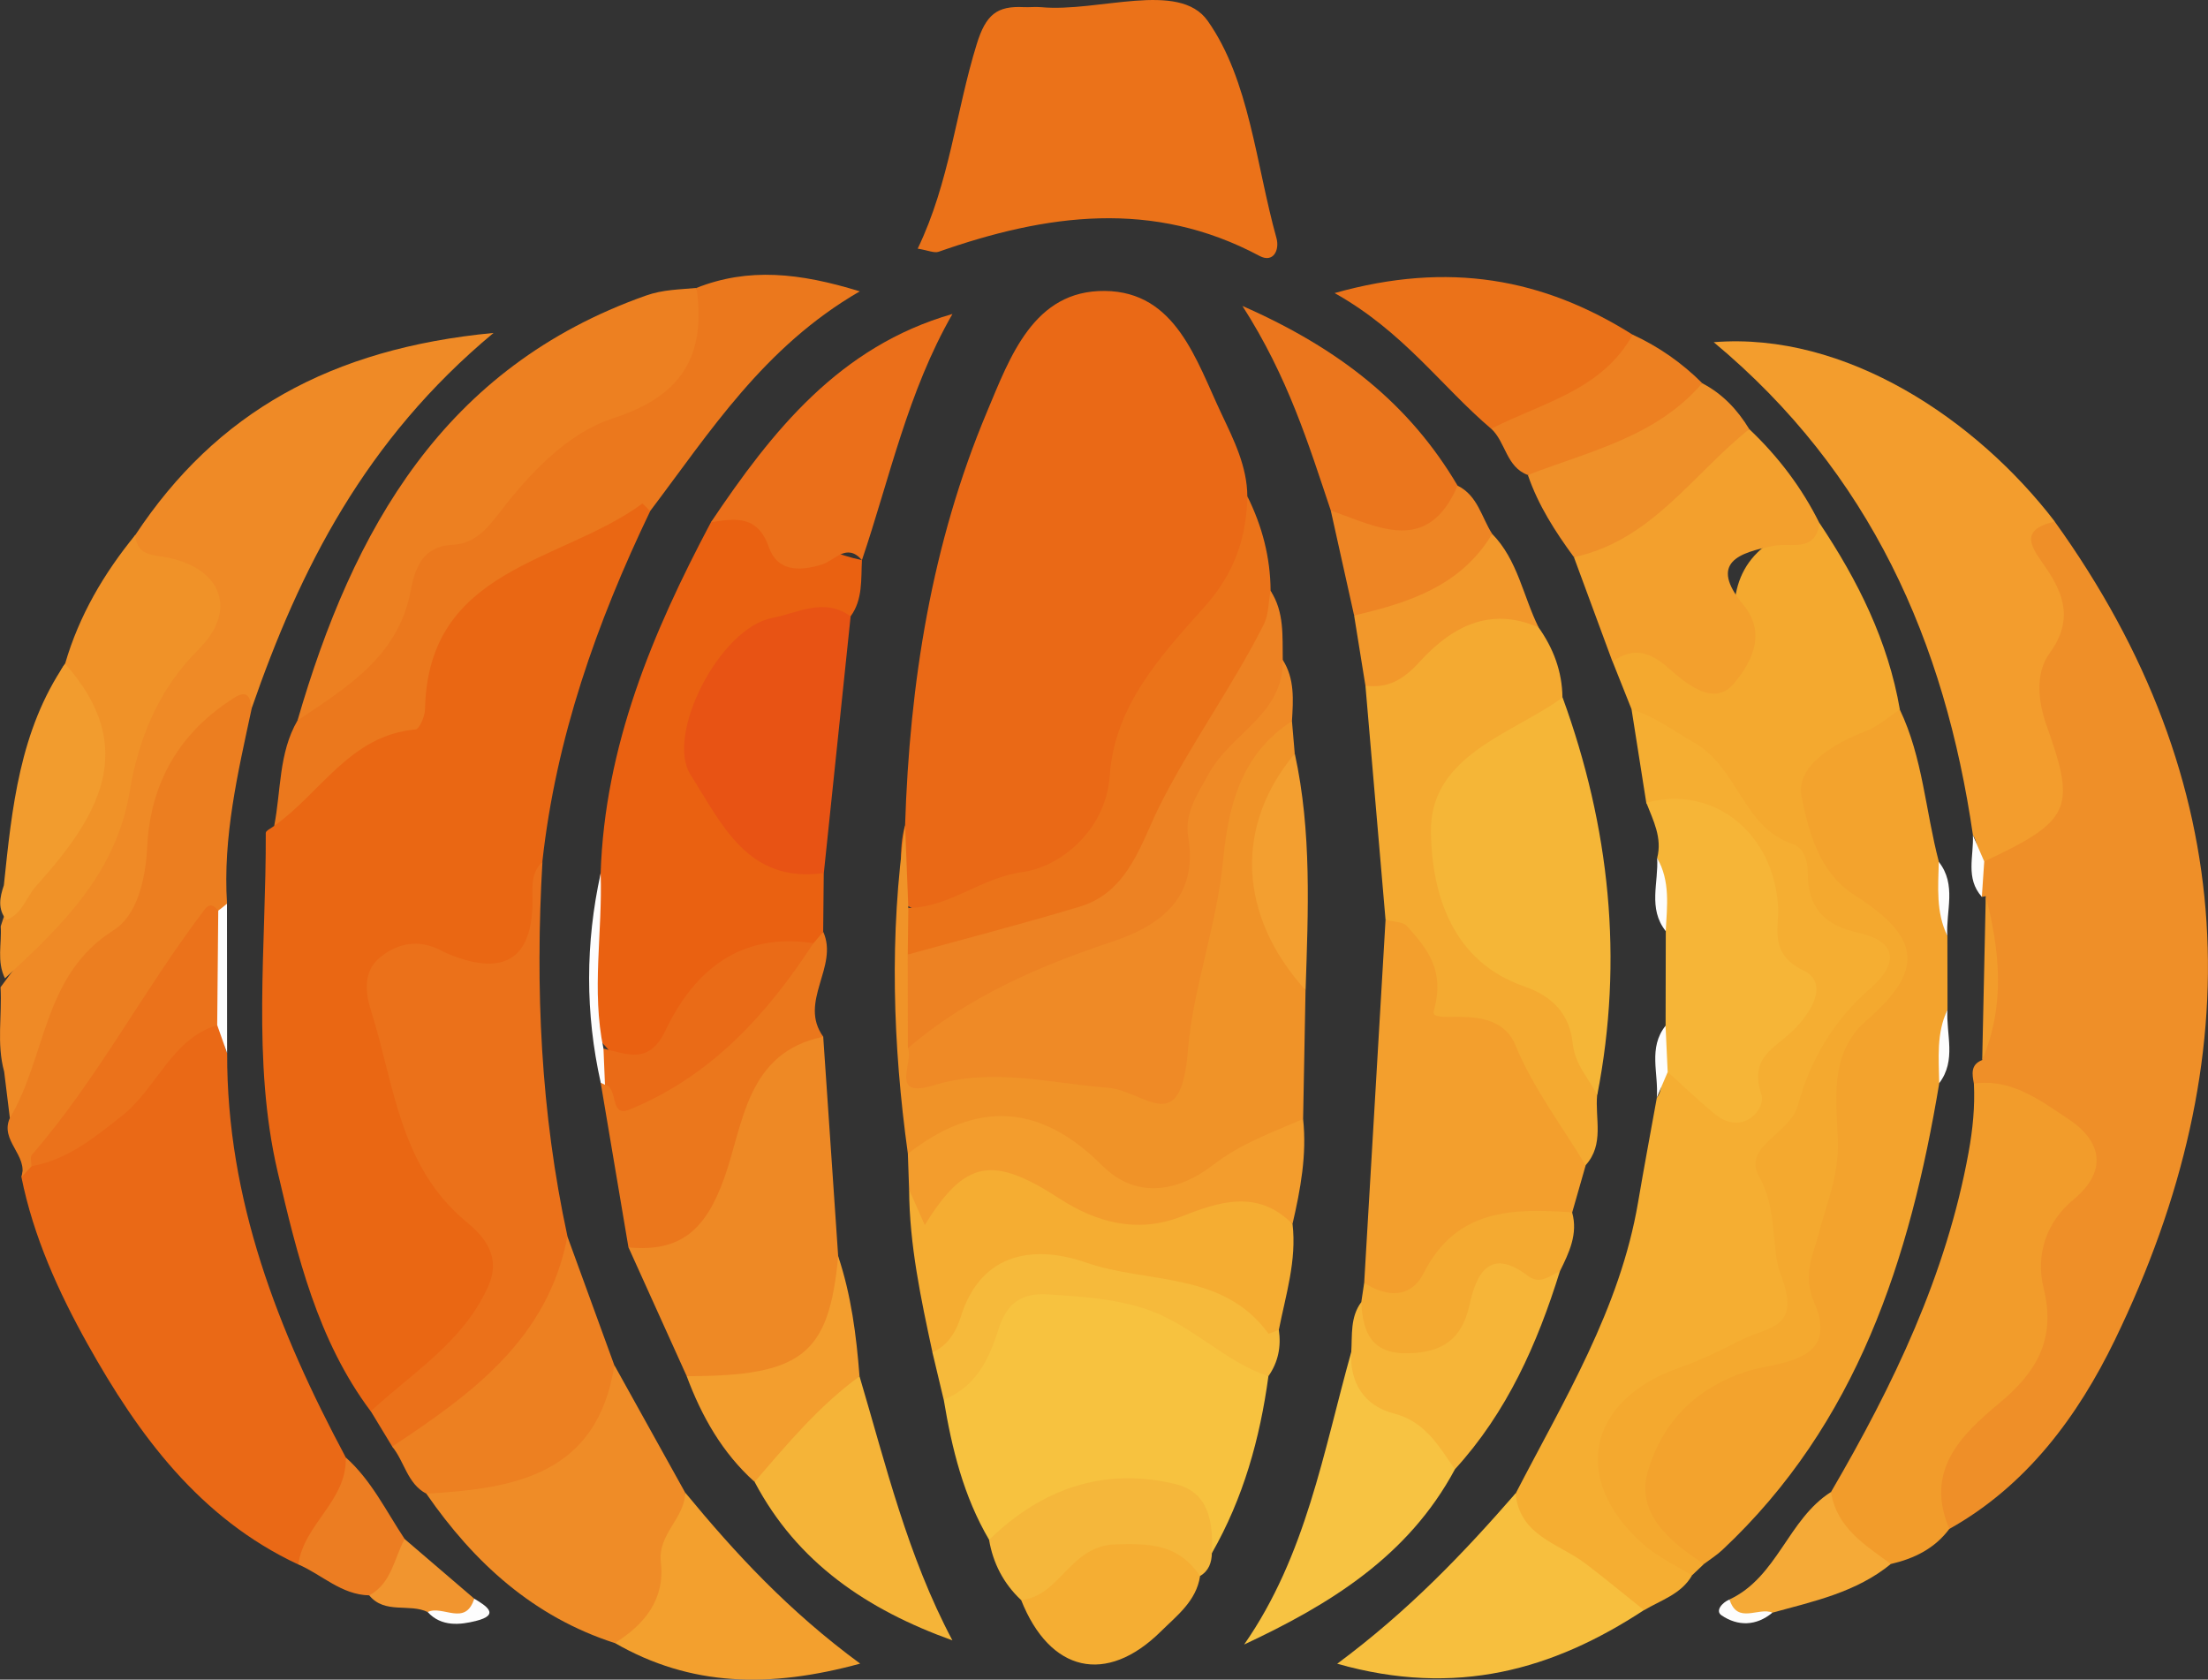 <?xml version="1.0" encoding="UTF-8"?> <svg xmlns="http://www.w3.org/2000/svg" viewBox="0 0 37.228 28.317"><rect x="0" y="0" width="37.228" height="28.317" fill="#333333" stroke="none"/><g id="a"></g><g id="b"><g id="c"><g><path d="M6.251,23.793c-.898-1.197-1.242-2.636-1.569-4.034-.437-1.871-.193-3.808-.201-5.717-0-.039,.093-.079,.142-.118,.495-.704,.817-1.573,1.871-1.696,.363-.042,.428-.458,.49-.782,.211-1.097,.909-1.779,1.882-2.231,.503-.234,1.018-.437,1.48-.76,.191-.133,.553-.408,.615,.165-.902,1.879-1.588,3.824-1.817,5.91-.146,.448-.083,.912-.057,1.362,.038,.654-.238,.788-.826,.684-1.77-.311-1.731-.306-1.455,1.428,.125,.782,.42,1.414,.921,2.009,1.104,1.311,1.055,1.933-.276,3.022-.357,.293-.487,1.018-1.202,.759Z" style="fill:#ea6713;"></path><path d="M15.26,13.916c.077-2.4,.446-4.748,1.381-6.973,.389-.925,.787-2.051,1.988-2.038,1.199,.013,1.539,1.17,1.967,2.074,.206,.436,.432,.884,.435,1.391,.225,.756,.026,1.395-.492,1.978-.786,.883-1.45,1.827-1.664,3.043-.137,.776-.788,1.311-1.44,1.477-.709,.181-1.398,.883-2.229,.347,.012-.434-.067-.87,.053-1.299Z" style="fill:#ea6916;"></path><path d="M33.281,18.269c-.03-.16-.06-.32,.14-.398,.243-.916,.131-1.84,.06-2.763l-.066,.013c-.091-.192-.074-.389-.031-.588,.107-.211,.284-.365,.472-.49,.63-.419,.891-.917,.485-1.653-.193-.35-.224-.779-.091-1.151,.22-.616,.268-1.172-.061-1.784-.162-.302-.298-.859,.456-.66,3.157,4.391,3.327,9.022,1.013,13.795-.623,1.284-1.485,2.455-2.792,3.187-.421,.029-.363-.29-.349-.526,.042-.696,.389-1.244,.917-1.675,.603-.492,.928-1.076,.791-1.885-.086-.504,.084-.961,.359-1.394,.565-.891,.506-1.055-.452-1.552-.289-.15-.62-.224-.853-.475Z" style="fill:#ef8f28;"></path><path d="M3.83,17.755c-.009,2.47,.86,4.683,2,6.816,.313,.859-.318,1.299-.8,1.805-1.665-.778-2.696-2.182-3.553-3.716-.491-.879-.913-1.81-1.116-2.816,.025-.144,.093-.26,.214-.345,.879-.356,1.51-1.024,2.111-1.718,.265-.306,.496-.621,.965-.545,.131,.149,.097,.354,.179,.52Z" style="fill:#ea6916;"></path><path d="M32.032,11.963c.388,.812,.433,1.712,.658,2.566,.158,.403-.039,.847,.144,1.247l.002,1.246c-.185,.397,.008,.837-.139,1.238-.493,2.962-1.383,5.74-3.659,7.872-.094,.088-.205,.157-.308,.235-1.026-.268-1.496-1.183-.995-2.06,.376-.658,.869-1.219,1.663-1.446,.593-.169,.843-.392,.931-1.233,.144-1.366-.019-3.009,.73-4.075,.891-1.269,.688-1.751-.294-2.754-1.23-1.255-.559-2.545,1.268-2.838Z" style="fill:#f3a32d;"></path><path d="M27.757,13.534c-.083-.525-.165-1.049-.248-1.574,1.115-.277,1.553,.692,2.077,1.282,.467,.526,1.131,.999,1.22,1.833,.028,.264,.386,.31,.616,.432,.65,.344,.787,.873,.226,1.3-.938,.712-.893,1.947-1.617,2.75-.061,.068-.087,.228-.029,.279,.686,.592,.022,1.398,.34,2.064,.178,.374-.168,.603-.484,.721-.523,.194-1.002,.474-1.5,.716-1.424,.691-1.558,1.509-.457,2.613,.206,.207,.495,.33,.625,.614-.183,.314-.522,.412-.807,.583-.845-.175-1.436-.765-2.061-1.288-.194-.162-.313-.416-.104-.679,.818-1.582,1.76-3.113,2.065-4.912,.1-.588,.21-1.174,.316-1.761,.118-.141,.039-.372,.222-.483,.1-.005,.206,.007,.279,.071,.504,.44,.98,.846,1.1-.279,.024-.224,.254-.373,.414-.538,.138-.142,.357-.344,.27-.493-.573-.983-.402-2.304-1.468-3.08-.358-.261-.722,.172-.995-.169Z" style="fill:#f5ae32;"></path><path d="M28.526,26.562c-.275-.174-.578-.315-.819-.527-1.218-1.072-.961-2.425,.603-2.975,.374-.131,.711-.298,1.056-.474,.443-.226,1.019-.171,.656-1.104-.164-.421-.042-1.077-.363-1.648-.288-.513,.523-.712,.655-1.201,.203-.752,.603-1.433,1.209-1.959,.504-.437,.462-.803-.193-.949-.583-.129-.849-.431-.85-1.008-0-.207-.063-.424-.262-.491-.836-.281-.906-1.281-1.658-1.708-.337-.192-.659-.44-1.05-.558l-.321-.806c.415-.667,.817-.179,1.228,.01,.557,.256,.894,.021,.833-.57q-.151-1.451,1.429-1.774c.645,.965,1.155,1.987,1.354,3.143-.192,.124-.369,.284-.577,.364-.549,.209-1.185,.598-1.081,1.101,.117,.565,.278,1.271,.895,1.664,1.126,.717,1.177,1.264,.197,2.115-.645,.56-.498,1.385-.479,2.01,.019,.603-.189,1.062-.322,1.576-.101,.391-.282,.689-.071,1.182,.431,1.007-.646,.988-1.119,1.138-.909,.288-1.455,.889-1.691,1.688-.21,.712,.372,1.194,.945,1.566l-.203,.193Z" style="fill:#f4a92f;"></path><path d="M34.646,8.794c-.644,.143-.367,.464-.152,.777,.319,.465,.455,.904,.065,1.439-.256,.352-.192,.832-.047,1.238,.493,1.383,.406,1.59-1.056,2.275-.147-.111-.094-.309-.191-.442-.473-3.256-1.728-6.112-4.371-8.312,2.225-.18,4.433,1.305,5.752,3.025Z" style="fill:#f39d2d;"></path><path d="M15.473,4.191c.539-1.118,.644-2.315,.996-3.45,.154-.497,.342-.643,.788-.621,.098,.005,.198-.008,.296,.001,.964,.09,2.324-.454,2.808,.229,.706,.997,.814,2.419,1.161,3.665,.055,.197-.051,.425-.285,.3-1.797-.96-3.597-.707-5.41-.071-.076,.027-.18-.024-.354-.052Z" style="fill:#eb7219;"></path><path d="M.166,18.848l-.096-.782c-.13-.47-.033-.949-.061-1.422,1.148-1.516,2.03-3.165,2.513-5.016,.04-.155,.168-.278,.266-.41q.774-1.05-.312-1.672c-.21-.12-.407-.248-.195-.526,1.365-2.065,3.297-3.146,6.04-3.407-2.164,1.801-3.265,3.98-4.079,6.333-.933,.419-1.355,1.21-1.484,2.161-.12,.885-.452,1.6-1.154,2.192-.644,.542-.534,1.519-1.07,2.156-.117,.139-.112,.385-.369,.394Z" style="fill:#ef8a26;"></path><path d="M10.127,14.726c.069-2.147,.874-4.063,1.86-5.922,.073-.066,.163-.162,.246-.151,.817,.114,1.499,.626,2.3,.79-.018,.325,.017,.662-.191,.948-.877,.207-1.78,.293-2.274,1.271-.451,.892,.079,2.414,1.064,2.672,.294,.077,.565,.135,.757,.385l-.01,.989c-.056,.146-.13,.277-.282,.345-1.007,.07-1.656,.664-2.215,1.444-.488,.68-.778,.653-1.315-.024,.033-.917-.067-1.835,.058-2.748Z" style="fill:#ea6111;"></path><path d="M6.251,23.793c.704-.654,1.551-1.16,1.976-2.096,.24-.529-.082-.865-.368-1.102-1.126-.933-1.209-2.31-1.602-3.552-.092-.289-.15-.662,.159-.909,.305-.243,.647-.299,1.009-.116,.058,.03,.117,.059,.178,.083q1.332,.52,1.375-.834c.008-.256-.052-.53,.168-.739-.124,2.123-.03,4.232,.422,6.317,.153,.82-.159,1.463-.735,2.026-.446,.437-.912,.852-1.365,1.281-.229,.217-.48,.49-.855,.235-.12-.198-.241-.397-.361-.595Z" style="fill:#eb711a;"></path><path d="M16.677,25.96c-.43-.731-.628-1.537-.765-2.363,.201-.299,.343-.631,.517-.945,.575-1.037,.858-1.254,2.031-1.055,1.135,.193,2.211,.598,2.926,1.605-.142,1.05-.423,2.056-.953,2.982-.736-1.125-1.507-1.3-2.654-.597-.34,.209-.718,.3-1.102,.373Z" style="fill:#f7c23f;"></path><path d="M33.281,18.269c.64-.093,1.134,.295,1.598,.6,.509,.335,.702,.839,.082,1.353-.46,.381-.645,.929-.503,1.503,.209,.847-.116,1.406-.75,1.932-.641,.531-1.262,1.136-.841,2.118-.247,.333-.593,.501-.985,.592-.711-.093-1.169-.397-1.01-1.214,1.048-1.797,1.942-3.651,2.319-5.724,.071-.392,.109-.77,.09-1.16Z" style="fill:#f29c2b;"></path><path d="M10.962,8.618c-.046-.044-.124-.133-.133-.127-1.364,1.003-3.616,1.072-3.663,3.469-.002,.119-.096,.332-.161,.338-1.103,.098-1.598,1.073-2.382,1.625,.117-.595,.074-1.225,.392-1.775,.746-.893,1.329-1.961,2.062-2.786,.772-.87,1.718-1.828,2.833-2.338,1.022-.467,1.61-1.117,1.832-2.17,.875-.346,1.737-.256,2.754,.058-1.622,.939-2.525,2.371-3.535,3.705Z" style="fill:#eb781d;"></path><path d="M15.26,13.916c.018,.463,.037,.927,.055,1.39,.187,.229,.243,.498,.246,.784,.024,.472,.002,.944,.001,1.415,.014,.233,.009,.459,.359,.452,1.112-.023,2.224-.026,3.308,.283,.321,.092,.363-.104,.451-.345,.4-1.083,.636-2.199,.69-3.347,.03-.642,.225-1.223,.525-1.77,.184-.336,.394-.7,.888-.622l.047,.549c-.629,1.361-.47,2.686,.182,3.988-.014,.724-.028,1.449-.041,2.173-.572,.585-1.268,.978-2.026,1.254-.523,.19-1.066,.154-1.444-.281-.837-.962-1.792-.876-2.819-.414-.123,.055-.246,.073-.375,.025-.255-1.843-.313-3.688-.047-5.536Z" style="fill:#f09328;"></path><path d="M11.743,4.855c.163,1.137-.238,1.819-1.404,2.196-.707,.228-1.306,.822-1.798,1.439-.244,.306-.463,.673-.903,.694-.53,.025-.643,.409-.717,.792-.215,1.103-1.082,1.614-1.905,2.172,.936-3.226,2.465-5.959,5.875-7.165,.291-.103,.566-.101,.852-.129Z" style="fill:#ed8021;"></path><path d="M23.001,21.626l.36-6.118c.807-.256,.89,.427,1.09,.889,.099,.229,.082,.413,.4,.551,1.158,.501,1.696,1.49,1.884,2.699-.076,.265-.151,.529-.227,.793-.143,.143-.321,.24-.516,.23-.746-.04-1.266,.311-1.739,.858-.339,.392-.78,.777-1.251,.1Z" style="fill:#f39f2d;"></path><path d="M21.783,12.157c-.853,.552-1.072,1.42-1.161,2.348-.104,1.093-.512,2.169-.593,3.205-.119,1.506-.727,.678-1.349,.629-.973-.077-1.954-.345-2.942-.041-.754,.232-.327-.39-.431-.628,.573-1.149,1.755-1.416,2.792-1.818,1.029-.399,1.822-.82,1.729-2.114-.039-.547,.42-.943,.753-1.333,.358-.42,.65-.893,1.047-1.28,.204,.321,.176,.678,.155,1.033Z" style="fill:#ef8a26;"></path><path d="M26.734,19.646c-.401-.671-.888-1.306-1.181-2.021-.317-.776-1.454-.307-1.378-.582,.188-.677-.093-1.027-.449-1.427-.072-.081-.241-.074-.365-.108-.113-1.315-.226-2.631-.339-3.947,.481-.34,.887-.777,1.401-1.075,.527-.306,1.04-.408,1.518,.091,.25,.353,.397,.742,.403,1.179-.064,.545-.6,.617-.928,.865-1.404,1.061-1.376,2.77,.186,3.637,.92,.511,1.271,1.233,1.327,2.199-.039,.4,.126,.834-.195,1.188Z" style="fill:#f4aa31;"></path><path d="M26.93,18.458c-.146-.283-.375-.507-.413-.866-.051-.474-.314-.789-.824-.965-1.202-.417-1.547-1.539-1.567-2.585-.024-1.229,1.194-1.613,2.066-2.176,.053-.034,.103-.072,.154-.108,.794,2.181,1.032,4.411,.585,6.701Z" style="fill:#f5b637;"></path><path d="M11.578,23.2c-.327-.723-.654-1.447-.981-2.17,.799-.312,1.328-.832,1.52-1.715,.108-.498,.426-.941,.681-1.389,.227-.398,.522-.786,1.082-.447,.084,1.233,.168,2.465,.252,3.698,.184,1.72-1.013,2.669-2.554,2.023Z" style="fill:#ee8925;"></path><path d="M10.359,23.016c.398,.716,.795,1.431,1.193,2.147,.104,1.381-.295,2.235-1.184,2.538-1.374-.442-2.375-1.356-3.179-2.518,.039-.053,.08-.121,.137-.132,1.308-.237,2.423-.759,3.033-2.035Z" style="fill:#ef8c27;"></path><path d="M27.757,13.534c1.156-.313,2.159,.534,2.223,1.766,.017,.32-.16,.78,.419,1.056,.465,.221,.114,.743-.166,1.016-.317,.309-.745,.448-.534,1.084,.079,.238-.319,.713-.793,.321-.271-.224-.525-.469-.787-.704-.156-.254-.11-.517-.036-.781,.001-.532,.002-1.064,.003-1.596-.161-.398,.046-.838-.145-1.232,.088-.34-.067-.632-.183-.931Z" style="fill:#f6b537;"></path><path d="M.166,18.848c.619-1.029,.549-2.411,1.75-3.166,.398-.25,.539-.857,.567-1.416,.053-1.072,.545-1.92,1.465-2.502,.231-.146,.272-0,.295,.183-.233,1.084-.488,2.166-.415,3.289-.016,.085-.064,.146-.141,.184-.964,1.203-1.578,2.652-2.674,3.761-.16,.161-.346,.296-.481,.481l-.169,.182c.115-.367-.372-.616-.196-.996Z" style="fill:#ec7e20;"></path><path d="M21.793,20.637c.072,.614-.115,1.194-.231,1.783-.136,.323-.338,.233-.536,.077-.907-.717-2.022-.8-3.093-.995-.609-.111-1.144,.009-1.434,.687-.13,.304-.319,.664-.777,.611-.195-.905-.388-1.811-.394-2.744,.229,.204,.346,.066,.541-.103,.759-.658,1.195-.68,1.986-.089,.759,.566,1.582,.642,2.402,.279,.717-.317,1.178-.151,1.535,.494Z" style="fill:#f5ad32;"></path><path d="M13.89,14.719c-1.286,.179-1.718-.828-2.247-1.657-.429-.673,.491-2.478,1.381-2.645,.415-.078,.877-.353,1.318-.025-.151,1.443-.301,2.885-.452,4.328Z" style="fill:#e85314;"></path><path d="M15.305,16.093c.003-.262,.006-.524,.01-.787,.694-.003,1.215-.51,1.935-.606,.586-.078,1.394-.664,1.462-1.632,.082-1.175,.866-2.022,1.6-2.841,.496-.554,.703-1.152,.72-1.858,.249,.501,.387,1.028,.391,1.589,.225,.491-.037,.902-.263,1.285-.63,1.068-1.26,2.135-1.84,3.23-.328,.619-.785,1.017-1.495,1.138-.842,.144-1.582,.825-2.519,.481Z" style="fill:#eb7319;"></path><path d="M30.677,8.82c-.071,.503-.475,.324-.77,.382-.581,.115-1.107,.278-.513,.995,.423,.51,.095,1.028-.17,1.338-.32,.375-.778,.008-1.08-.261-.316-.282-.6-.378-.957-.12-.217-.587-.433-1.174-.65-1.761,1.072-.6,1.784-1.695,2.957-2.158,.486,.46,.885,.985,1.183,1.585Z" style="fill:#f3a02d;"></path><path d="M2.281,9.019c.03,.366,.307,.33,.567,.386,.897,.192,1.155,.891,.501,1.542-.687,.684-1.014,1.512-1.164,2.405-.232,1.384-1.152,2.262-2.101,3.142-.142-.283-.052-.585-.072-.877,.206-.701,.709-1.23,1.11-1.808,.46-.663,.634-1.249,.075-1.925-.158-.19-.313-.429-.099-.695,.235-.81,.653-1.521,1.184-2.171Z" style="fill:#f09228;"></path><path d="M14.533,9.443c-.258-.299-.458,.007-.674,.074-.377,.117-.752,.119-.894-.289-.19-.546-.564-.489-.978-.424,1.034-1.54,2.166-2.964,4.072-3.511-.755,1.315-1.057,2.764-1.526,4.15Z" style="fill:#eb6f1a;"></path><path d="M25.553,25.178c.07,.718,.731,.843,1.18,1.183,.334,.254,.657,.522,.985,.784-1.533,1.005-3.163,1.473-5.172,.904,1.202-.892,2.126-1.86,3.007-2.872Z" style="fill:#f7bf3e;"></path><path d="M15.305,16.093c.969-.268,1.944-.519,2.907-.81,.824-.249,1.037-1.1,1.346-1.711,.532-1.05,1.221-1.999,1.749-3.042,.084-.167,.079-.379,.115-.57,.235,.359,.199,.766,.206,1.166,.021,.914-.879,1.239-1.246,1.915-.193,.355-.415,.663-.348,1.07,.173,1.043-.488,1.501-1.299,1.771-1.244,.415-2.423,.929-3.428,1.789-.001-.526-.002-1.051-.003-1.577Z" style="fill:#ed8223;"></path><path d="M25.143,7.229c-.838-.711-1.478-1.638-2.641-2.288,1.925-.542,3.519-.247,5.026,.702,.078,.109,.159,.262,.064,.352-.691,.655-1.372,1.342-2.449,1.234Z" style="fill:#eb7219;"></path><path d="M10.359,23.016c-.289,1.846-1.679,2.081-3.171,2.166-.323-.17-.367-.542-.576-.794,1.339-.885,2.626-1.815,2.955-3.542,.264,.724,.527,1.447,.791,2.171Z" style="fill:#ed8021;"></path><path d="M13.88,17.479c-1.297,.262-1.347,1.483-1.668,2.38-.312,.871-.73,1.254-1.616,1.171-.156-.925-.312-1.85-.468-2.776,.044-.011,.087-.023,.131-.034,.806,.324,1.291-.259,1.773-.696,.576-.522,1.053-1.151,1.683-1.621l.165-.194c.266,.59-.425,1.18,.001,1.77Z" style="fill:#eb771c;"></path><path d="M14.492,23.203c.445,1.498,.808,3.024,1.566,4.452-1.437-.517-2.615-1.307-3.335-2.672,.295-.886,.833-1.531,1.769-1.78Z" style="fill:#f5b438;"></path><path d="M24.531,24.77c-.789,1.472-2.114,2.281-3.554,2.955,1.046-1.502,1.335-3.251,1.806-4.932,.357,.401,.677,.832,1.216,1.037,.403,.154,.513,.536,.531,.94Z" style="fill:#f7c342;"></path><path d="M21.793,20.637c-.584-.591-1.235-.38-1.868-.13-.751,.296-1.447,.097-2.054-.296-1.126-.729-1.591-.672-2.279,.443l-.264-.599-.021-.604c1.167-.908,2.234-.843,3.277,.199,.617,.617,1.351,.39,1.858-.002,.484-.374,1.004-.554,1.529-.782,.065,.602-.044,1.187-.179,1.77Z" style="fill:#f39d2d;"></path><path d="M10.367,27.7c.503-.314,.848-.74,.775-1.36-.056-.478,.406-.741,.41-1.178,.844,1.025,1.743,1.997,2.951,2.885-1.53,.417-2.858,.387-4.135-.347Z" style="fill:#f3a02e;"></path><path d="M22.438,8.608c-.375-1.117-.719-2.248-1.49-3.45,1.642,.723,2.816,1.655,3.628,3.03,.244,.593-.232,.779-.602,.895-.582,.184-1.156,.106-1.536-.475Z" style="fill:#eb761d;"></path><path d="M24.531,24.77c-.275-.389-.495-.803-1.036-.942-.48-.124-.743-.505-.712-1.035,.018-.288-.02-.587,.169-.841,.858,.827,1.122,.816,1.638-.192,.454-.888,1.054-.673,1.711-.329-.38,1.224-.892,2.378-1.77,3.339Z" style="fill:#f6b538;"></path><path d="M29.494,7.235c-.956,.76-1.649,1.88-2.957,2.158-.315-.43-.602-.875-.776-1.384,.858-.747,1.982-.989,2.939-1.548,.343,.178,.596,.448,.794,.774Z" style="fill:#ef9029;"></path><path d="M15.721,22.799c.265-.114,.405-.362,.478-.598,.354-1.135,1.3-1.199,2.111-.916,1.03,.36,2.312,.142,3.074,1.196,.01,.014,.117-.04,.178-.062,.041,.283-.01,.545-.176,.782-.764-.252-1.3-.889-2.102-1.143-.55-.174-1.062-.197-1.601-.236-.448-.032-.708,.135-.853,.602-.15,.483-.381,.965-.919,1.172-.063-.266-.127-.531-.19-.797Z" style="fill:#f6ba3b;"></path><path d="M16.677,25.96c.88-.857,1.922-1.229,3.131-.943,.584,.138,.647,.653,.625,1.166-.004,.161-.051,.3-.2,.387-.856-.382-1.671-.493-2.393,.296-.146,.16-.387,.246-.625,.108-.294-.277-.471-.617-.539-1.015Z" style="fill:#f5b73b;"></path><path d="M17.216,26.974c.664-.063,.813-.912,1.592-.938,.621-.021,1.074,.014,1.426,.535-.064,.422-.39,.665-.662,.934-.92,.908-1.871,.688-2.355-.53Z" style="fill:#f5ae33;"></path><path d="M1.097,11.19c1.281,1.438,.538,2.606-.488,3.748-.169,.188-.232,.469-.501,.571-.152-.184-.111-.383-.043-.584,.136-1.302,.265-2.607,1.032-3.735Z" style="fill:#f29c2e;"></path><path d="M26.301,21.432c-.172,.077-.336,.232-.538,.079-.654-.497-.873-.025-.986,.487-.129,.584-.456,.801-1.026,.817-.628,.018-.774-.352-.799-.862,.016-.109,.032-.218,.049-.327,.388,.255,.79,.26,1.006-.167,.55-1.085,1.501-1.088,2.5-1.02,.102,.366-.052,.68-.206,.993Z" style="fill:#f4aa31;"></path><path d="M14.492,23.203c-.684,.5-1.222,1.144-1.769,1.78-.545-.489-.893-1.105-1.145-1.782,1.946-.001,2.4-.361,2.554-2.023,.22,.657,.307,1.338,.36,2.025Z" style="fill:#f39e2e;"></path><path d="M28.7,6.46c-.774,.906-1.9,1.146-2.939,1.548-.366-.133-.372-.552-.618-.78,.855-.438,1.864-.645,2.385-1.586,.439,.203,.83,.475,1.173,.818Z" style="fill:#ed8021;"></path><path d="M25.941,10.578c-.826-.365-1.478,.002-2.001,.575-.276,.303-.53,.454-.918,.408-.064-.395-.127-.79-.191-1.185,.742-.515,1.589-.853,2.328-1.375,.432,.441,.521,1.051,.783,1.577Z" style="fill:#f2982b;"></path><path d="M25.159,9.001c-.527,.88-1.407,1.161-2.328,1.375-.131-.589-.262-1.179-.393-1.768,.794,.273,1.629,.759,2.138-.42,.34,.167,.402,.532,.583,.813Z" style="fill:#ee8524;"></path><path d="M30.871,25.153c.096,.605,.573,.893,1.01,1.214-.582,.477-1.298,.629-1.997,.821-.265,.002-.618,.292-.723-.223,.808-.379,.986-1.353,1.71-1.811Z" style="fill:#f5aa37;"></path><path d="M22.013,16.693c-1.135-1.25-1.204-2.769-.182-3.988,.288,1.319,.225,2.654,.182,3.988Z" style="fill:#f39f30;"></path><path d="M5.03,26.376c.09-.68,.823-1.075,.8-1.805,.432,.385,.679,.903,.992,1.374,.112,.512,.008,.889-.597,.951-.47-.01-.796-.349-1.195-.521Z" style="fill:#ec7d22;"></path><path d="M6.225,26.897c.378-.205,.419-.621,.597-.951,.391,.335,.782,.671,1.174,1.006-.13,.53-.494,.248-.783,.226-.312-.152-.722,.04-.987-.281Z" style="fill:#f1952f;"></path><path d="M10.127,14.726c.035,.984-.158,1.972,.048,2.953,.141,.197,.188,.399,.025,.609l-.071-.033c-.263-1.176-.26-2.352-.002-3.529Z" style="fill:#fdfdfd;"></path><path d="M33.481,15.107c.239,.927,.33,1.85-.06,2.763,.02-.921,.04-1.842,.06-2.763Z" style="fill:#f29c2b;"></path><path d="M3.68,15.352c.05-.037,.099-.076,.147-.116,.001,.839,.002,1.679,.002,2.519-.056-.158-.112-.316-.167-.473-.438-.647-.403-1.29,.018-1.93Z" style="fill:#fdfdfd;"></path><path d="M7.212,27.177c.248-.122,.638,.251,.783-.226,.191,.117,.454,.271,.027,.377-.257,.064-.58,.104-.811-.151Z" style="fill:#fdfdfd;"></path><path d="M29.161,26.965c.132,.428,.49,.122,.723,.223-.275,.228-.583,.231-.858,.045-.111-.075,.009-.215,.135-.268Z" style="fill:#fdfdfd;"></path><path d="M28.082,17.293l.036,.781c-.061,.144-.123,.287-.184,.431,.034-.406-.15-.838,.148-1.212Z" style="fill:#fdfdfd;"></path><path d="M32.696,18.261c-.007-.418-.05-.841,.139-1.238-.025,.415,.155,.853-.139,1.238Z" style="fill:#fdfdfd;"></path><path d="M27.94,14.465c.224,.39,.168,.813,.145,1.232-.304-.381-.118-.819-.145-1.232Z" style="fill:#fdfdfd;"></path><path d="M32.833,15.777c-.194-.399-.154-.825-.144-1.247,.305,.386,.118,.829,.144,1.247Z" style="fill:#fdfdfd;"></path><path d="M33.264,14.081l.191,.442c-.013,.199-.027,.398-.04,.597-.281-.313-.134-.688-.151-1.039Z" style="fill:#fdfdfd;"></path><path d="M3.68,15.352c-.006,.643-.012,1.287-.018,1.93-.778,.239-1.011,1.059-1.601,1.525-.485,.383-.92,.743-1.531,.854,.001-.065-.026-.154,.007-.191,1.112-1.282,1.892-2.797,2.916-4.14,.083-.109,.158-.063,.227,.021Z" style="fill:#eb721b;"></path><path d="M10.2,18.287l-.025-.609c.403,.092,.768,.276,1.045-.305,.486-1.016,1.264-1.659,2.495-1.472-.787,1.21-1.735,2.248-3.103,2.806-.339,.139-.18-.368-.412-.421Z" style="fill:#ea6b17;"></path></g></g></g></svg> 